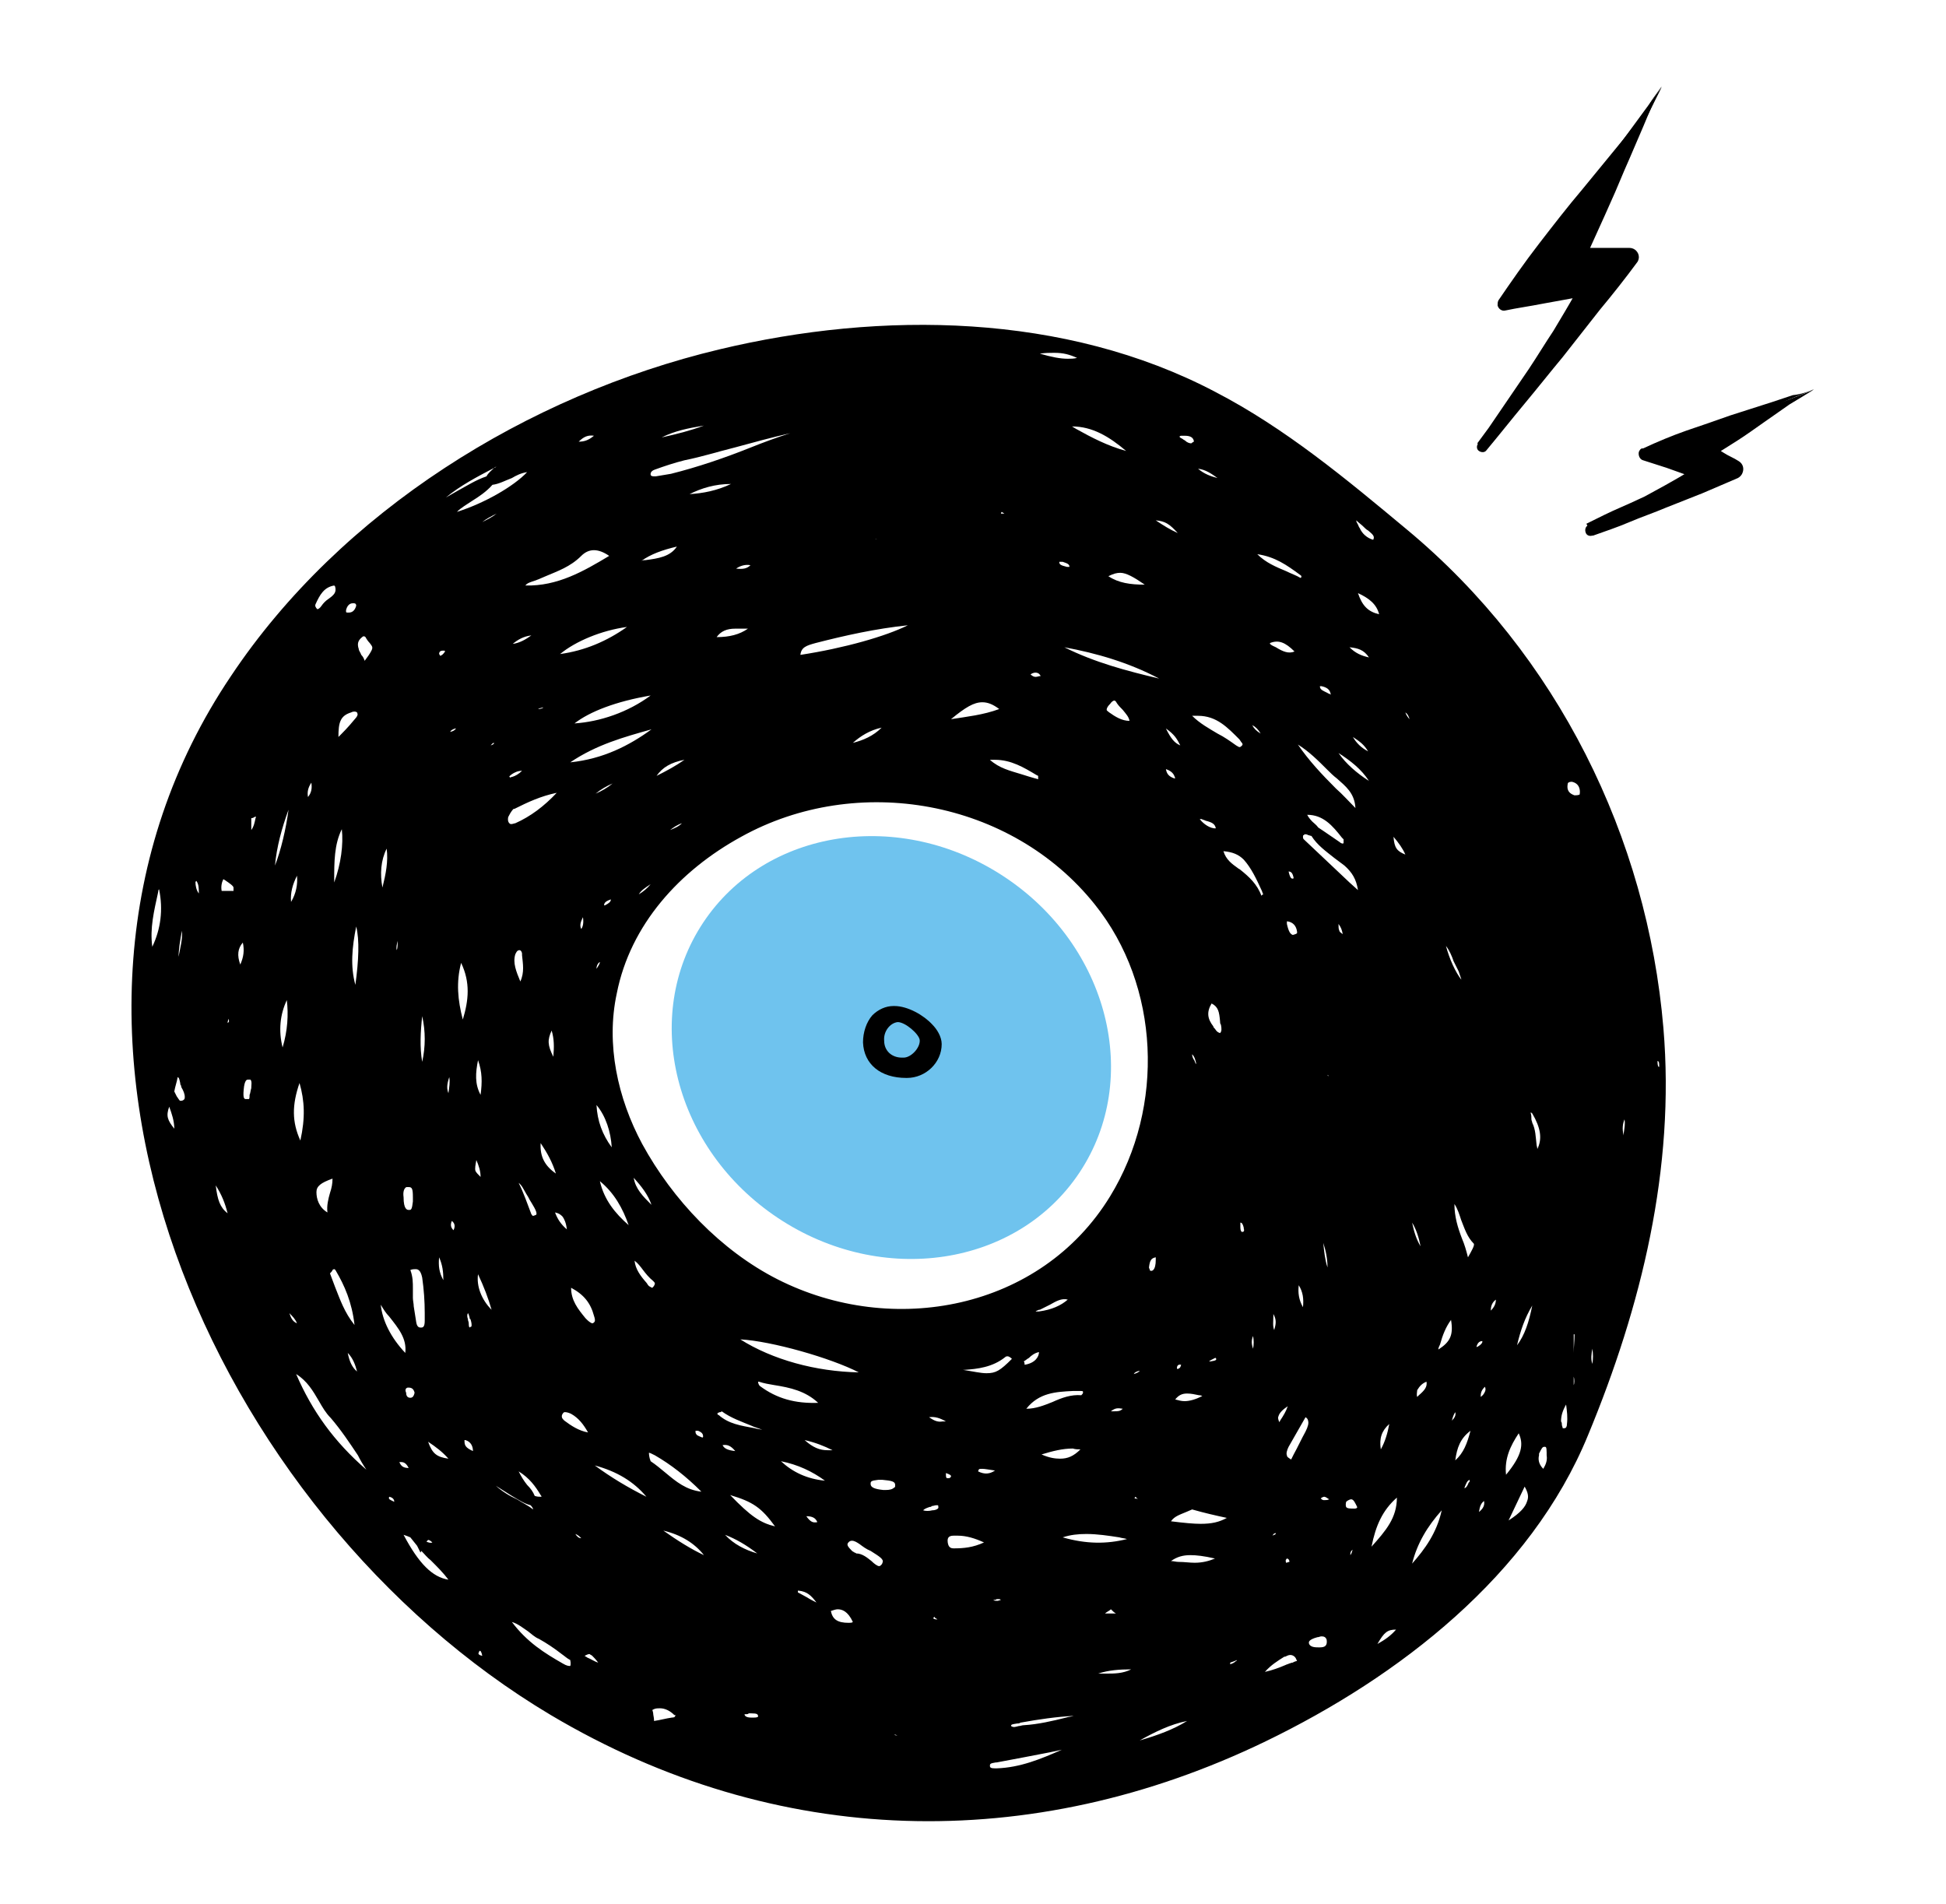 <svg xmlns="http://www.w3.org/2000/svg" xmlns:xlink="http://www.w3.org/1999/xlink" id="Calque_1" x="0px" y="0px" viewBox="0 0 230 225" style="enable-background:new 0 0 230 225;" xml:space="preserve">
<style type="text/css">
	.st0{fill:#6FC3EE;}
	.st1{fill-rule:evenodd;clip-rule:evenodd;}
</style>
<ellipse transform="matrix(0.553 -0.833 0.833 0.553 -55.977 143.201)" class="st0" cx="105.4" cy="123.7" rx="24.2" ry="26.7"></ellipse>
<g>
	<path d="M65.1,202.7c26.6,15.8,56.8,16.5,84.5,3.1c15.7-7.6,31.3-19.6,38.1-36.2c6.3-15.2,10.3-31.5,8.9-48.1   c-1.9-22.5-12.5-44.1-30.3-58.9c-7.2-6-14.4-12-22.7-16.3c-17.7-9.3-39.4-9.6-58.6-5c-22.6,5.4-44.7,19.1-57.7,38.6   C-0.8,121.6,25.3,179,65.1,202.7z M195.9,125.4c0.1,0,0.2,0.1,0.2,0.4c0,0.2,0,0.3,0,0.3l0,0C196,126.1,195.9,126,195.9,125.4   C195.9,125.4,195.9,125.4,195.9,125.4z M192,132.3c0.1,0.5,0,1-0.1,1.7c0,0.1,0,0.1,0,0.2C191.7,133.4,191.8,132.8,192,132.3z    M188.2,159.4c0.1,0.6,0.1,1.2,0,1.8C188,160.6,188.1,160,188.2,159.4z M174.8,178.7c0.1-0.6,0.2-1,0.6-1.3   C175.5,177.9,175.3,178.3,174.8,178.7z M180.5,177.4c-0.2,0.7-0.8,1.4-2.2,2.3l1.9-4C180.6,176.4,180.7,176.9,180.5,177.4z    M186,163.7c0-0.7,0-1.4,0-2.1c0,0.3,0,0.6,0,0.8c0,0.1,0,0.2,0,0.3C186.1,163,186.1,163.5,186,163.7z M186,159.9v-0.1   c0-0.7,0-1.4,0-2.1c0,0,0,0,0.1,0C186.1,158.5,186,159.2,186,159.9z M186.5,150.7L186.5,150.7c0-0.1,0-0.1,0-0.2   C186.5,150.6,186.5,150.7,186.5,150.7z M185.3,92.6c0-0.1,0.2-0.2,0.4-0.2h0.1c0.9,0.2,1,1,0.9,1.5c0,0-0.1,0.1-0.6,0.1   C185.2,93.7,185.2,93.1,185.3,92.6z M185.1,166c0.1,0.8,0.2,1.5,0.1,2.3c0,0.3-0.1,0.5-0.3,0.5c-0.1,0-0.1,0-0.2,0l0,0   c0-0.1-0.1-0.3-0.1-0.4s0-0.3-0.1-0.4C184.5,167.3,184.7,166.7,185.1,166z M182.5,171h0.1c0.1,0,0.2,0,0.2,0.7c0,0.1,0,0.2,0,0.3   c0.1,0.6-0.1,1.1-0.4,1.6c-0.6-0.6-0.6-1.2-0.5-1.6v-0.2C182.2,171.2,182.3,171,182.5,171z M181.1,131.6c1,1.7,1.2,3,0.6,4.2   c0-0.2-0.1-0.4-0.1-0.6c-0.1-0.8-0.1-1.7-0.5-2.5c0-0.1-0.1-0.3-0.1-0.4c0-0.3,0-0.5-0.1-0.8C181,131.5,181,131.5,181.1,131.6z    M181.1,154.3c-0.4,2-0.9,3.5-1.8,4.7C179.7,157.3,180.2,155.8,181.1,154.3z M179.5,169.4c0.6,1.3,0.4,2.6-1.5,4.9   C177.8,172.4,178.5,170.9,179.5,169.4z M176.8,153.6c0,0.5-0.2,0.9-0.6,1.3C176.2,154.3,176.4,153.9,176.8,153.6z M175.5,163.9   c0.1,0.2,0.1,0.4,0,0.6s-0.2,0.4-0.5,0.6C175,164.6,175.1,164.3,175.5,163.9z M174.5,159.2c0.1-0.4,0.3-0.7,0.7-0.7l0,0   c0,0,0,0,0,0.1C175.2,158.8,174.7,159.2,174.5,159.2L174.5,159.2L174.5,159.2z M47.2,172.8c0.1,0,0.1,0,0.2,0   c0.3,0,0.6,0.1,0.9,0.7C47.7,173.5,47.4,173.3,47.2,172.8z M48,164.1c0,0,0.1-0.1,0.2-0.1h0.1c0.4,0,0.6,0.2,0.7,0.6   c-0.1,0.5-0.3,0.6-0.5,0.6l0,0c-0.1,0-0.5,0-0.5-0.6C47.9,164.4,47.9,164.2,48,164.1z M47.7,181.4c0.3,0.1,0.6,0.2,0.8,0.3l0.8,1   l0.4,0.8l0.1-0.2c0.4,0.4,0.7,0.8,1.1,1.1c0.8,0.8,1.5,1.5,2.1,2.3C51.1,186.4,49.5,184.8,47.7,181.4z M53.6,145.4   c-0.3-0.3-0.4-0.6-0.2-1.1C53.8,144.6,53.8,145,53.6,145.4z M53.2,86.5c0.1-0.2,0.3-0.3,0.6-0.4c0,0,0,0,0.1,0l0,0   C53.8,86.2,53.7,86.4,53.2,86.5z M54.5,113.8c1.1,2.3,0.9,4.4,0.2,6.7C54.1,118.2,53.9,116.1,54.5,113.8z M55.5,155.7   c0,0.1,0,0.2,0.1,0.2c0.1,0.3,0.2,0.7,0.1,0.9c0,0-0.1,0-0.2,0.1c-0.1-0.1-0.1-0.4-0.1-0.5c0-0.2-0.1-0.3-0.1-0.5   c-0.1-0.3-0.1-0.5,0-0.7C55.4,155.3,55.4,155.4,55.5,155.7z M54.9,170.3c0-0.1,0-0.1,0-0.1H55c0.7,0.2,0.9,0.8,0.9,1.3   C55,171.1,54.9,170.8,54.9,170.3z M56.3,137.1c0.3,0.7,0.5,1.3,0.5,2c-0.3-0.3-0.5-0.5-0.6-0.7C56.1,138.1,56.2,137.7,56.3,137.1z    M56.5,125.3c0.5,1.4,0.5,2.6,0.3,4.1C56.1,128.1,56.2,126.8,56.5,125.3z M56.6,195.3c0-0.1,0.1-0.2,0.1-0.2l0,0   c0.1,0,0.2,0.1,0.3,0.6C56.5,195.6,56.5,195.4,56.6,195.3z M56.5,150.6c0.7,1.5,1.2,2.8,1.6,4.2C56.9,153.6,56.3,152,56.5,150.6z    M58,88.1c0.1-0.1,0.2-0.3,0.4-0.3C58.4,87.9,58.3,88,58,88.1z M57,61.7c0.5-0.4,1.1-0.7,1.7-1C58.2,61.1,57.6,61.4,57,61.7z    M60.5,176.8c0.7,0.4,1.4,0.9,2.2,1.1l0,0c0.1,0.1,0.3,0.3,0.3,0.5l0,0c-0.6-0.5-1.3-0.8-1.9-1.2c-0.9-0.4-1.7-0.9-2.5-1.6   C59.2,176,59.9,176.4,60.5,176.8z M65.8,93.7c-1.5,1.6-3.1,2.8-4.9,3.6c-0.1,0-0.3,0.1-0.5,0.1c0,0-0.1,0-0.2-0.1   c-0.2-0.2-0.2-0.6-0.1-0.8c0.3-0.6,0.5-0.8,0.6-0.9h0.1C62.4,94.8,63.9,94.1,65.8,93.7z M63.6,83.8c0.1-0.1,0.3-0.1,0.6-0.2l0,0   C64.2,83.7,63.9,83.8,63.6,83.8z M77,86.2c-2.6,1.9-5.7,3.5-9.6,3.9C70.5,88,73.8,87.1,77,86.2z M67.9,85.5c1.8-1.4,4.9-2.6,9-3.3   C74.2,84.2,70.9,85.3,67.9,85.5z M76.9,104.5c-0.4,0.5-0.9,0.9-1.4,1.2C75.8,105.2,76.3,104.9,76.9,104.5z M70.5,130.6   c1.1,1.3,1.7,3.2,1.8,5C71.2,134.1,70.6,132.5,70.5,130.6z M74.3,144.8c-1.6-1.4-2.9-3-3.4-5.2C72.6,141,73.6,142.8,74.3,144.8z    M70.5,114.5c0-0.4,0.2-0.7,0.4-0.8C70.9,113.9,70.7,114.2,70.5,114.5z M71.4,107L71.4,107c0-0.3,0.2-0.5,0.8-0.7l0,0   c0,0.3-0.3,0.5-0.7,0.7l0,0C71.4,107,71.4,107,71.4,107z M70.4,93.8c0.6-0.5,1.3-0.9,2-1.2C71.8,93.1,71.1,93.5,70.4,93.8z    M70.2,155.5c0.2,0.6,0.1,0.7,0,0.8c-0.1,0.1-0.2,0.1-0.2,0.1c-0.1,0-0.4-0.2-0.6-0.4l-0.2-0.2c-0.9-1.1-1.7-2.1-1.7-3.6   C69,153,69.8,154,70.2,155.5z M68.9,108.4c0.1,0.7,0,1.1-0.2,1.4C68.5,109.4,68.6,109,68.9,108.4z M67.5,167.1   c0.9,0.5,1.5,1.3,2,2.2c-1.1-0.2-2-0.8-2.8-1.4c-0.2-0.2-0.3-0.3-0.3-0.5c0,0,0-0.2,0.1-0.3c0.1-0.2,0.2-0.2,0.3-0.2   C67,166.9,67.3,167,67.5,167.1z M65.6,143.3c0.5,0.1,0.7,0.3,0.9,0.5c0.2,0.3,0.4,0.7,0.5,1.5C66.3,144.7,65.9,144.1,65.6,143.3z    M62.2,141.1L62.2,141.1c0.2,0.3,0.3,0.5,0.4,0.7c0.3,0.5,0.9,1.4,0.8,1.7c0,0,0,0.1-0.1,0.1c-0.2,0.1-0.3,0.1-0.3,0.1   c-0.1,0-0.1-0.1-0.2-0.2c-0.5-1.3-0.9-2.5-1.5-3.7C61.7,140.1,61.9,140.6,62.2,141.1z M60.9,112.8c0.1-0.2,0.2-0.5,0.5-0.5l0,0   c0.2,0,0.3,0.3,0.3,0.4v0.2c0.1,1,0.3,2-0.2,3.1C61,114.8,60.6,113.8,60.9,112.8z M63.9,176.7c0.1,0.1,0.1,0.2,0.1,0.2s0,0-0.1,0   c-0.2,0-0.4,0-0.7-0.1c-0.2-0.5-0.5-0.9-0.9-1.3c-0.4-0.5-0.7-1-1-1.6C62.6,174.7,63.3,175.7,63.9,176.7z M63.9,135.1   c0.8,1.2,1.4,2.3,1.8,3.6C64.4,137.8,63.8,136.7,63.9,135.1z M65.2,121.8c0.3,1,0.3,1.9,0.2,3.1C64.7,123.5,64.7,122.9,65.2,121.8z    M61.7,91.1c-0.4,0.4-0.8,0.6-1.1,0.7c-0.1,0-0.3,0.1-0.3,0.1l0,0l0,0c0,0,0,0-0.1-0.1c0-0.1,0.2-0.2,0.3-0.3   C60.8,91.3,61.2,91.1,61.7,91.1z M60.6,76.1c0.6-0.5,1.3-0.9,2.2-1C62.1,75.6,61.4,76,60.6,76.1z M67.4,196.9L67.4,196.9   c-0.2,0-0.4,0-0.9-0.3c-2.1-1.2-4.2-2.5-6-4.9c0.7,0.2,1.3,0.7,1.9,1.1c0.4,0.3,0.8,0.7,1.3,0.9c0.9,0.5,1.8,1.1,2.7,1.8   c0.3,0.2,0.6,0.5,1,0.7C67.5,196.7,67.4,196.9,67.4,196.9z M68,181.3c0.3,0.1,0.5,0.3,0.7,0.5C68.4,181.8,68.2,181.6,68,181.3z    M69.4,195.9c-0.1-0.1-0.2-0.1-0.3-0.2c0.2-0.1,0.4-0.2,0.5-0.2c0,0,0,0,0.1,0c0.1,0.1,0.2,0.1,0.3,0.2c0.2,0.2,0.4,0.4,0.7,0.8   C70.3,196.4,69.9,196.1,69.4,195.9z M70.3,173.2c2.6,0.7,4.6,1.9,6.1,3.7C74.2,175.8,72.2,174.6,70.3,173.2z M76.4,151.6   c-0.7-0.8-1.3-1.6-1.4-2.6c0.4,0.3,0.7,0.7,1,1.1s0.7,0.9,1.2,1.3c0.1,0.1,0.2,0.2,0.2,0.3c0,0.1-0.1,0.3-0.2,0.4s-0.1,0.1-0.1,0.1   c-0.1,0-0.2-0.1-0.4-0.2C76.5,151.8,76.5,151.7,76.4,151.6z M74.9,139.2c0.9,1,1.7,2,2.1,3.2C76,141.4,75.1,140.5,74.9,139.2z    M76.7,171.7c0.1,0,0.3,0.1,0.7,0.3c1.9,1.1,3.7,2.5,5.5,4.3c-1.8-0.2-3-1.2-4.2-2.2c-0.6-0.5-1.2-1-1.8-1.4   C76.7,172.2,76.7,171.8,76.7,171.7z M82.2,169.1c0.1,0,0.2,0,0.3,0c0.5,0.2,0.6,0.4,0.6,0.7c0,0.1-0.1,0.1-0.1,0.1l0,0   c-0.5-0.2-0.7-0.3-0.7-0.4C82.2,169.4,82.2,169.3,82.2,169.1z M79.8,202.8c0,0.1-0.1,0.2-0.4,0.2c-0.7,0.1-1.4,0.3-2.1,0.4v-0.1   c0-0.3-0.1-0.6-0.1-0.8c0-0.1-0.1-0.4-0.1-0.4s0,0,0.2-0.1s0.5-0.1,0.7-0.1c0.6,0,1.2,0.3,1.7,0.8   C79.8,202.7,79.9,202.7,79.8,202.8z M78.4,180.9c2.1,0.5,3.7,1.5,4.8,2.9C81.7,183.1,80.1,182.1,78.4,180.9z M84.8,167   c0.1,0,0.2-0.1,0.3-0.1s0.1,0,0.2-0.1c1.1,0.8,2.3,1.2,3.5,1.7c0.4,0.2,0.9,0.3,1.3,0.5l0,0l0,0c-0.3-0.1-0.6-0.1-0.9-0.2   c-1.6-0.3-3.1-0.5-4.3-1.6C84.8,167.3,84.8,167.1,84.8,167z M87.5,158.3c3.7,0.2,10.7,2.2,14,3.9C96.4,162.1,91.3,160.7,87.5,158.3   z M96.7,165.8c-2.7,0.1-4.9-0.5-6.9-2c-0.1-0.1-0.2-0.3-0.2-0.5c0,0,0,0,0.1,0l0,0c0.6,0.2,1.2,0.3,1.8,0.4   C93.4,164,95.2,164.4,96.7,165.8z M85.4,170.8c0.6-0.1,1,0.1,1.5,0.7C86,171.4,85.6,171.2,85.4,170.8z M89.1,203   c-0.1,0-0.2,0-0.3,0c-0.6,0-0.8-0.2-0.8-0.4c0.1,0,0.1,0,0.2,0c0.1,0,0.2,0,0.3-0.1c0.1,0,0.2,0,0.3,0c0.7,0,0.8,0.1,0.8,0.4l0,0   C89.4,203,89.3,203,89.1,203z M85.7,181.4c1.3,0.5,2.5,1.2,3.8,2.2C88.1,183.2,86.7,182.5,85.7,181.4z M86.3,176.7   c2.7,0.8,3.7,1.5,5.3,3.7C89.9,180,88.7,179.2,86.3,176.7z M95.4,188.8c-0.4-0.2-0.7-0.4-1.1-0.6l0,0c0,0,0-0.1,0-0.2h0.1   c1,0.1,1.5,0.6,2.1,1.4C96.1,189.2,95.7,189,95.4,188.8z M95.3,179.2c0.7,0,1.1,0.2,1.3,0.7C96.1,180,95.8,179.9,95.3,179.2z    M92.3,172.7c2,0.4,3.7,1.2,5.2,2.3C95.4,174.8,93.7,174,92.3,172.7z M97.8,171.4c-0.9,0-1.7-0.3-2.7-1.2c1.3,0.3,2.3,0.7,3.3,1.2   C98.2,171.4,98,171.4,97.8,171.4L97.8,171.4z M100.3,191.8c-1.3,0-1.9-0.4-2.1-1.4c0.3-0.1,0.6-0.2,0.8-0.2c0.5,0,1.2,0.2,1.8,1.5   l0,0l0,0C100.7,191.8,100.5,191.8,100.3,191.8z M104.3,184.7c0,0.1-0.2,0.4-0.4,0.4s-0.6-0.3-0.9-0.6c-0.5-0.4-1.1-0.9-1.8-0.9   c0,0-0.1-0.1-0.2-0.1c-0.1-0.1-0.2-0.1-0.3-0.2l0,0c-0.5-0.5-0.6-0.7-0.5-0.9c0.2-0.3,0.4-0.3,0.5-0.3c0.3,0,0.6,0.2,0.9,0.4   c0.4,0.3,0.8,0.6,1.3,0.8C104,184,104.5,184.3,104.3,184.7z M104.4,176.1c-1-0.1-1.5-0.3-1.5-0.7c0-0.3,0-0.4,0.9-0.5   c0.2,0,0.3,0,0.5,0c1.1,0.1,1.5,0.2,1.5,0.6c0,0.2,0,0.3-0.1,0.3c-0.2,0.2-0.5,0.3-1,0.3C104.5,176.1,104.5,176.1,104.4,176.1z    M105.9,205.1c-0.1,0-0.2-0.1-0.2-0.1c0.1,0,0.3,0.1,0.4,0.1C106,205.1,105.9,205.1,105.9,205.1z M110.8,191.4   C110.8,191.4,110.7,191.4,110.8,191.4c-0.4,0-0.5-0.1-0.5-0.2c0,0,0.1,0,0.1-0.1c0,0,0.1,0,0.1,0.1   C110.6,191.3,110.7,191.3,110.8,191.4L110.8,191.4z M110.2,178.5c-0.4,0.1-0.8,0.1-1.1,0c0.2-0.2,0.5-0.3,0.8-0.4   c0.1,0,0.2,0,0.2-0.1c0.2,0,0.4-0.1,0.6-0.1c0.2,0,0.2,0,0.2,0.2C111,178.3,110.6,178.5,110.2,178.5z M109.8,167.5   c0.7-0.1,1.3,0.1,2,0.5c-0.2,0-0.3,0-0.4,0C110.8,168.1,110.4,167.9,109.8,167.5z M111.8,174.1L111.8,174.1   c0.6,0.2,0.6,0.3,0.6,0.4s-0.2,0.2-0.2,0.2c-0.2,0-0.3,0-0.3,0C111.8,174.6,111.8,174.5,111.8,174.1z M112.7,183L112.7,183   c-0.3,0-0.4-0.1-0.5-0.2s-0.2-0.4-0.2-0.7c0-0.3,0.1-0.6,0.7-0.6c0.2,0,0.3,0,0.5,0c1,0,2,0.3,3.1,0.8   C115,182.9,113.9,183,112.7,183z M116.6,162.3L116.6,162.3c-0.7,0-1.5-0.2-2.8-0.4c0,0,0.1,0,0.2,0c1.5-0.1,3.3-0.3,4.8-1.5   c0.1-0.1,0.2-0.1,0.3-0.1s0.3,0.1,0.5,0.3C118.2,162,117.7,162.3,116.6,162.3z M118.3,189.1c-0.1,0-0.3,0.1-0.4,0.1l0,0   c-0.2,0-0.4,0-0.5-0.1l0,0c0.1,0,0.3,0,0.4-0.1h0.1c0.1,0,0.1,0,0.2,0S118.3,189.1,118.3,189.1L118.3,189.1z M115.6,173.9   C115.6,173.9,115.6,173.8,115.6,173.9c0.1-0.3,0.1-0.3,0.5-0.3c0.3,0,0.8,0.1,1.5,0.2C117,174.2,116.4,174.3,115.6,173.9z    M117.8,209c-0.1,0-0.2,0-0.2,0c-0.5,0-0.6-0.1-0.6-0.3c0-0.2,0-0.3,0.7-0.4h0.1c2.1-0.4,4.3-0.8,6.3-1.2l1.4-0.3   C123,207.9,120.6,208.9,117.8,209z M126,203c-1.6,0.4-3.3,0.8-5,0.9c-0.2,0-0.4,0.1-0.6,0.1c-0.4,0.1-0.6,0.2-0.9,0   c0-0.2,0.1-0.2,0.7-0.3c0.1,0,0.3,0,0.4-0.1c2.2-0.4,4.3-0.7,6.3-0.8C126.6,202.9,126.3,202.9,126,203z M124.4,165.7   c-1,0.4-2,0.8-3.1,0.8c1.5-1.9,3.5-2,5.5-2.1c0.3,0,0.5,0,0.8,0h0.1c0.2,0,0.3,0,0.3,0.1c0,0,0,0,0,0.1s-0.1,0.2-0.2,0.3   C126.6,164.8,125.5,165.2,124.4,165.7z M127.7,171.3c-0.8,0.8-1.5,1.1-2.4,1.1l0,0c-0.6,0-1.3-0.1-2.2-0.5c1.3-0.4,2.5-0.7,3.7-0.7   C127.1,171.3,127.4,171.3,127.7,171.3z M122.8,155c-0.1,0-0.3,0-0.4,0c0.1-0.1,0.2-0.1,0.4-0.2h0.1c0.4-0.2,0.8-0.4,1.2-0.6   c0.7-0.4,1.4-0.8,2.1-0.6C125.4,154.3,124.3,154.8,122.8,155z M122.8,159.8c0,0.5-0.4,1.3-1.7,1.5l0,0c0-0.1,0-0.3-0.1-0.4l0,0   c0.2-0.1,0.4-0.3,0.6-0.4C121.9,160.2,122.3,159.9,122.8,159.8z M125.6,181.7c0.9-0.3,1.8-0.4,2.8-0.4c1.3,0,2.6,0.2,3.9,0.4   c0.3,0.1,0.6,0.1,0.9,0.2C130.8,182.5,128.4,182.5,125.6,181.7z M131.3,166.8c0.5-0.4,0.8-0.4,1.4-0.3c-0.3,0.3-0.6,0.3-1,0.3l0,0   C131.5,166.8,131.4,166.8,131.3,166.8z M131.9,190.7c-0.2,0-0.5,0-0.8,0c-0.2,0-0.3,0-0.5,0c0.2-0.2,0.5-0.3,0.7-0.5   C131.5,190.4,131.7,190.6,131.9,190.7z M130.8,197.8c-0.3,0-0.6,0-1,0c1.2-0.4,2.5-0.5,3.9-0.5   C132.7,197.8,131.7,197.8,130.8,197.8z M134.1,177.1C134.1,177.1,134,177.1,134.1,177.1c0-0.1,0.1-0.2,0.1-0.2l0,0   c0.1,0.1,0.2,0.2,0.3,0.3l0,0C134.4,177.1,134.2,177.1,134.1,177.1z M134,162.4c0.1-0.2,0.3-0.3,0.7-0.4   C134.6,162.2,134.3,162.3,134,162.4z M134.7,205.7c1.8-1,3.6-1.9,5.6-2.3C138.7,204.4,136.8,205.1,134.7,205.7z M125.8,76.5   c3.8,0.7,7.6,1.8,11.2,3.7C133.2,79.3,129.4,78.3,125.8,76.5z M133.5,85.2c-0.9,0-1.7-0.5-2.4-1c-0.1-0.1-0.3-0.2-0.3-0.3   c0-0.1,0-0.3,0.4-0.7c0.2-0.3,0.4-0.4,0.5-0.4s0.2,0.1,0.3,0.3c0.2,0.3,0.5,0.6,0.7,0.8C133.1,84.4,133.4,84.7,133.5,85.2z    M125.2,66.4c0,0,0.1,0,0.3,0h0.1c0.6,0.2,0.8,0.3,0.8,0.6c0,0,0,0-0.1,0h-0.2C125.3,66.8,125.2,66.7,125.2,66.4z M136.6,148.6   c0,0.1,0,0.1,0,0.3c0,0.6-0.1,1-0.3,1.2c-0.1,0.1-0.2,0.1-0.2,0.1c-0.1,0-0.2,0-0.2-0.1s-0.1-0.2-0.1-0.3   C135.9,148.9,136.1,148.7,136.6,148.6z M141.7,164.9c0.1,0,0.2,0,0.4,0.1c-0.8,0.4-1.5,0.6-2.1,0.6c-0.4,0-0.7-0.1-1.1-0.2   c0.4-0.5,0.8-0.7,1.4-0.7C140.8,164.7,141.2,164.8,141.7,164.9z M140.9,124.6c0.3,0.3,0.4,0.7,0.5,1.2c0,0,0-0.1-0.1-0.1   c0-0.1-0.1-0.2-0.1-0.3C141,125.1,140.9,124.9,140.9,124.6z M143.6,121.6c-0.1-0.1-0.2-0.2-0.2-0.3c-0.7-0.9-0.8-1.7-0.2-2.7l0,0   c0.8,0.4,0.9,1,1,2.1c0,0.1,0,0.3,0.1,0.4c0.1,0.5,0.1,0.8-0.1,1C143.9,122,143.8,121.9,143.6,121.6z M143.1,160.9   c-0.1,0-0.1,0-0.2,0c0.1-0.1,0.3-0.2,0.7-0.4h0.1l0,0l0,0C143.8,160.7,143.8,160.8,143.1,160.9z M143.5,97.9   c-0.8-0.1-1.5-0.8-1.7-1.1h0.1h0.1c0.2,0.1,0.3,0.1,0.5,0.2c0.8,0.2,1.1,0.4,1.2,0.9C143.7,97.9,143.6,97.9,143.5,97.9z    M139.6,161.3c-0.1,0.4-0.2,0.4-0.4,0.5c-0.1,0-0.1-0.1-0.1-0.1C139.1,161.5,139.2,161.2,139.6,161.3L139.6,161.3   C139.6,161.2,139.6,161.2,139.6,161.3C139.6,161.2,139.6,161.2,139.6,161.3z M137.8,86.1c1,0.7,1.3,1.2,1.7,2   C138.8,87.8,138.4,87.3,137.8,86.1z M137.8,90.9c0.9,0.3,1,0.8,1.1,1.1c0,0,0,0-0.1,0C138.2,91.8,137.9,91.5,137.8,90.9L137.8,90.9   z M141.2,184.7c-0.6,0-1.2-0.1-1.9-0.1c-0.3,0-0.6-0.1-0.9-0.1c0.7-0.5,1.4-0.7,2.3-0.7c0.7,0,1.6,0.1,2.9,0.4   C142.9,184.5,142.1,184.7,141.2,184.7z M141.9,180.1c-0.8,0-1.9-0.1-3.5-0.3c0.4-0.6,1.1-0.8,1.8-1.1c0.2-0.1,0.5-0.2,0.7-0.3   c1.4,0.4,2.7,0.7,4.1,1C144.1,179.9,143.2,180.1,141.9,180.1z M146.1,196.3c-0.2,0.2-0.4,0.3-0.7,0.4l0,0l0,0c0-0.1,0-0.2,0-0.2   c0.3-0.1,0.6-0.2,0.8-0.3C146.2,196.2,146.2,196.3,146.1,196.3z M146.8,145.6L146.8,145.6c0,0-0.2,0-0.2-0.6c0-0.3,0-0.4,0-0.5l0,0   c0.2,0,0.3,0.2,0.4,0.6v0.1C147.1,145.5,147,145.6,146.8,145.6z M148.1,159.4c-0.2-0.6-0.2-1,0-1.5   C148.2,158.4,148.2,158.9,148.1,159.4z M149.1,105.9c-0.5-1.4-1.5-2.3-2.5-3.1c-0.1-0.1-0.2-0.1-0.3-0.2c-0.7-0.5-1.4-1-1.7-2   c1.1,0.1,1.8,0.4,2.4,1c0.9,1,1.5,2.3,2.1,3.6c0.1,0.2,0.1,0.3,0.2,0.5C149.1,105.8,149.1,105.8,149.1,105.9z M152.8,196.5   c-0.2,0-0.3,0.1-0.4,0.1c-0.2,0.1-0.3,0.1-0.5,0.2c-0.7,0.3-1.5,0.6-2.4,0.8c0.7-0.8,1.5-1.3,2.3-1.8h0.1c0.2-0.1,0.4-0.2,0.6-0.2   c0.3,0,0.6,0.2,0.7,0.5c0.1,0.2,0.1,0.2,0.1,0.2C153.3,196.3,152.9,196.4,152.8,196.5z M151.3,167.9c0,0.1-0.1,0.1-0.1,0.2   c-0.1-0.3-0.2-0.5-0.1-0.7c0.1-0.4,0.5-0.8,1.1-1.2C152,166.8,151.7,167.3,151.3,167.9z M152.1,184.2c0.1,0,0.3,0.1,0.3,0.4l0,0   c-0.1,0-0.3,0.1-0.4,0.1l0,0C151.9,184.4,152,184.3,152.1,184.2z M152.1,109.2c0-0.2,0-0.3,0-0.3s0,0,0.1,0l0,0   c0.6,0.1,1,0.5,1.1,1.2c0,0.1,0,0.2,0,0.2s-0.1,0.1-0.5,0.2C152.5,110.4,152.3,110.1,152.1,109.2z M152.3,103L152.3,103   c0.3,0,0.5,0.2,0.6,0.8l0,0l0,0C152.7,103.9,152.5,103.9,152.3,103C152.3,103.1,152.3,103,152.3,103z M150.8,76.5   c-0.2-0.1-0.5-0.2-0.7-0.4V76l0,0c1-0.4,1.8-0.1,2.9,1C152.3,77.3,151.6,77,150.8,76.5z M150.6,157.2c-0.2-0.5-0.1-1-0.1-1.7   c0-0.1,0-0.1,0-0.2C150.9,156,150.8,156.5,150.6,157.2z M150.8,181.2c0,0.2-0.3,0.2-0.4,0.3l0,0l0,0   C150.5,181.3,150.6,181.2,150.8,181.2C150.8,181.1,150.8,181.1,150.8,181.2z M154.3,169.2c-0.5,0.9-0.9,1.8-1.4,2.7l-0.3,0.6   c-0.3-0.2-0.5-0.3-0.5-0.5c-0.1-0.2,0-0.6,0.2-1c0.5-0.9,1.1-1.9,1.6-2.8l0.4-0.7c0.2,0.1,0.3,0.3,0.3,0.4   C154.7,168.2,154.6,168.6,154.3,169.2z M153.5,151.9c0.5,0.8,0.6,1.6,0.5,2.6C153.5,153.6,153.4,152.8,153.5,151.9z M156,194.7   c-0.1,0-0.1,0-0.2,0c-0.3,0-1,0-1.1-0.5c0-0.1-0.1-0.4,1-0.7c0.2,0,0.3-0.1,0.5-0.1c0.3,0,0.5,0.1,0.6,0.4   C156.9,194.5,156.6,194.7,156,194.7z M156.5,177.3c-0.1,0-0.2,0-0.4-0.2l0,0c0.1-0.1,0.3-0.2,0.4-0.2c0.2,0,0.4,0.2,0.6,0.3   C156.9,177.3,156.7,177.3,156.5,177.3z M156.9,149.8c-0.3-0.9-0.4-1.9-0.5-2.9C156.7,147.8,156.9,148.8,156.9,149.8z M156.9,127   c0,0,0,0.1,0.1,0.1v0.1C156.9,127.1,156.9,127.1,156.9,127z M158.3,110c-0.1-0.2-0.1-0.4-0.1-0.8c0.3,0.4,0.4,0.7,0.5,1.2   C158.4,110.2,158.3,110.1,158.3,110z M159.8,183.4C159.8,183.4,159.7,183.4,159.8,183.4c-0.1,0.3-0.2,0.4-0.2,0.4   c0-0.1,0-0.1,0-0.2s0.1-0.4,0.3-0.4C159.8,183.3,159.8,183.3,159.8,183.4z M160.1,178.3c-0.5,0-0.9,0-1-0.2c0,0-0.1-0.2,0-0.6l0,0   c0.2-0.2,0.5-0.3,0.6-0.3c0.3,0,0.5,0.5,0.7,0.9c0,0.1,0,0.1,0,0.1C160.4,178.2,160.3,178.3,160.1,178.3z M159.5,104.3   c-1.9-1.8-3.7-3.5-5.4-5.1c-0.1-0.1-0.1-0.2-0.1-0.3c0-0.1,0-0.2,0.1-0.2l0.1-0.1c0.1,0,0.3,0,0.4,0.1c0.1,0,0.3,0.1,0.4,0.1   c0.7,1.1,1.7,1.8,2.7,2.6c0.4,0.3,0.8,0.6,1.2,0.9c0.9,0.8,1.4,1.6,1.6,2.9L159.5,104.3z M154.5,96.3c1.9,0,3,1.3,4.1,2.7l0.2,0.2   c0,0.1,0,0.3,0,0.4c0,0,0,0.1-0.1,0.1c0,0-0.2,0-0.4-0.2c-0.6-0.4-1.3-0.9-1.9-1.3l-0.6-0.4c-0.2-0.3-0.5-0.5-0.7-0.7   C154.8,96.8,154.6,96.5,154.5,96.3z M162.8,194.3c0.8-1.4,1.2-1.7,2.2-1.7C164.4,193.3,163.7,193.8,162.8,194.3z M162.1,182.8   L162.1,182.8c0.5-2.5,1.3-4.3,3-5.8C165.1,179.4,163.8,180.9,162.1,182.8z M173.6,175.2c-0.2,0.5-0.3,0.6-0.5,0.7c0,0,0,0,0-0.1   c0.2-0.5,0.3-0.8,0.6-0.9C173.7,175.1,173.7,175.2,173.6,175.2z M172,172.6c0.2-1.5,0.6-2.6,1.8-3.5   C173.4,170.6,173,171.7,172,172.6z M171.6,167.9c0.1-0.4,0.2-0.7,0.4-1C172.1,167.3,171.9,167.6,171.6,167.9z M173.5,148.6   c-0.2-0.8-0.4-1.5-0.7-2.2c-0.5-1.3-0.9-2.6-0.9-4.1c0.4,0.6,0.6,1.3,0.8,1.9c0.4,1,0.7,2,1.5,2.8   C174.3,147.2,173.9,147.9,173.5,148.6z M171.8,113.6c0.2,0.4,0.4,0.8,0.6,1.2c0.1,0.3,0.2,0.6,0.3,0.9c0,0.1,0,0.1,0.1,0.2   c-0.8-1-1.5-2.6-1.9-4.1C171.3,112.3,171.6,113,171.8,113.6z M170.2,158.9c0.3-1.1,0.7-2.1,1.3-2.9c0.3,1.8-0.1,2.6-1.5,3.5   C170,159.3,170.1,159.1,170.2,158.9z M168.6,163.3c0.1,0.6-0.2,1-0.9,1.6c-0.1,0.1-0.1,0.1-0.2,0.2c-0.1-0.3,0-0.6,0-0.8   C167.8,163.8,168.1,163.5,168.6,163.3z M167.9,147.3c-0.5-0.8-0.8-1.8-1-2.8C167.4,145.3,167.7,146.3,167.9,147.3z M170.4,178.5   c-0.6,2.7-2,4.6-3.5,6.3C167.5,182.4,168.7,180.4,170.4,178.5z M166.6,85c-0.2-0.2-0.4-0.5-0.5-0.8C166.4,84.4,166.5,84.7,166.6,85   z M166.1,101c-1-0.4-1.3-0.8-1.4-2.1C165.3,99.6,165.8,100.3,166.1,101z M164.2,168.3c-0.2,1.1-0.5,2.1-1,3   C163,170,163.3,169.1,164.2,168.3z M163,72.6c-1.3-0.3-2-1-2.5-2.5l0,0C161.8,70.7,162.7,71.4,163,72.6L163,72.6z M161.1,62.2   c0.2,0.2,0.4,0.4,0.6,0.5c0.6,0.5,0.8,0.7,0.6,1.1l0,0c-0.7-0.2-1.3-0.7-1.6-1.4c-0.1-0.1-0.1-0.2-0.2-0.4   c-0.1-0.2-0.2-0.3-0.2-0.5C160.6,61.8,160.9,62,161.1,62.2z M161.8,77.7c-0.9-0.2-1.6-0.5-2.3-1.2   C160.5,76.6,161.2,76.8,161.8,77.7z M161.7,88.8c-0.8-0.4-1.4-1-1.8-1.7C160.8,87.7,161.2,88,161.7,88.8z M161.8,92.3   c-1.4-0.9-2.7-2-3.6-3.3C159.6,89.9,160.9,90.9,161.8,92.3z M160.2,95.5c-0.8-0.8-1.5-1.6-2.3-2.3c-1.7-1.7-3.2-3.3-4.5-5.2   c1.3,0.8,2.4,1.9,3.5,3c0.3,0.3,0.7,0.7,1.1,1C159,92.9,160.1,93.7,160.2,95.5z M156.2,81.1L156.2,81.1c0.9,0.2,1,0.6,1.1,1   c-0.1-0.1-0.3-0.1-0.4-0.2c-0.6-0.3-0.9-0.4-0.9-0.8C156,81.1,156.1,81.1,156.2,81.1z M153.6,67.9c0.3,0.2,0.2,0.2,0.2,0.3   c0,0.1-0.1,0.1-0.1,0.1c-0.5-0.3-1.1-0.5-1.7-0.8c-1.2-0.5-2.4-1-3.4-2C150.7,65.8,152.1,66.8,153.6,67.9z M149,86.7   c-0.5-0.3-0.8-0.6-1-1C148.4,85.9,148.7,86.2,149,86.7z M146.5,87.4l0.2,0.3c0.3,0.3,0.1,0.4,0,0.5s-0.2,0.1-0.2,0.1   c-0.1,0-0.2-0.1-0.4-0.2c-0.7-0.5-1.4-1-2.2-1.4c-1-0.6-2.1-1.2-3-2.1c0.2,0,0.5,0,0.7,0C143.8,84.6,145.1,86,146.5,87.4z    M143.9,56.5c-0.8-0.2-1.6-0.5-2.3-1.1C142.5,55.5,143.2,56,143.9,56.5z M139.6,51.5c0.1,0,0.3,0,0.4,0c0.7,0,1,0.2,1.1,0.6v0.1   c-0.2,0.1-0.3,0.2-0.3,0.2c-0.2,0-0.5-0.1-0.7-0.3c-0.1-0.1-0.2-0.1-0.3-0.2s-0.3-0.1-0.4-0.3C139.4,51.6,139.5,51.5,139.6,51.5z    M139.2,63c-0.9-0.4-1.7-0.9-2.6-1.5C137.7,61.6,138.2,61.9,139.2,63z M131,68.1c0.6-0.3,1-0.4,1.4-0.4c0.7,0,1.6,0.5,2.9,1.4   C133.6,69.1,132.2,68.9,131,68.1z M127.2,50.7c-0.2-0.1-0.3-0.2-0.5-0.3l0,0c2.4,0,4.4,1.2,6.4,2.9C130.9,52.7,129,51.7,127.2,50.7   z M124.6,41.7c1.1,0,1.8,0.2,2.7,0.6c-0.4,0.1-0.7,0.1-1.1,0.1l0,0c-0.9,0-1.9-0.2-3.3-0.6C123.5,41.7,124.1,41.7,124.6,41.7z    M122.4,79.5c0.1,0,0.4,0,0.6,0.4c-0.2,0-0.4,0.1-0.6,0.1c-0.2,0-0.4-0.1-0.6-0.3C122.1,79.5,122.3,79.5,122.4,79.5z M122.7,92.1   C122.7,92.2,122.7,92.2,122.7,92.1c-0.7-0.2-1.4-0.4-2-0.6c-1.3-0.4-2.6-0.7-3.7-1.7c0.2,0,0.4,0,0.6,0c1.9,0,3.4,0.9,4.9,1.8   l0.2,0.1C122.7,91.8,122.7,92,122.7,92.1z M118.4,60.5c0.1,0.1,0.2,0.1,0.3,0.2c-0.1,0-0.3,0-0.4,0   C118.3,60.7,118.3,60.6,118.4,60.5z M116.1,83c0.6,0,1.2,0.2,2,0.8c-1.9,0.7-3.8,0.9-5.7,1.2C114.1,83.6,115.1,83,116.1,83z    M129.4,106.9c7.7,9.6,8.3,23.9,1.8,34.5c-8.2,13.4-25.7,16.7-39.3,9.8c-6.7-3.4-12.4-9.4-16-16c-2.9-5.4-4.3-11.8-3-17.8   c1.6-8.1,7.4-14.5,14.7-18.5C101.3,91.3,119.5,94.5,129.4,106.9z M77.6,91.7c0.7-1,1.7-1.6,3.3-1.9C79.9,90.5,78.8,91.1,77.6,91.7z    M80.6,97.3c-0.4,0.4-0.9,0.6-1.4,0.8C79.6,97.8,80,97.5,80.6,97.3z M87,74.3h0.2c0.4,0,0.7,0,1.2,0c-1,0.7-2.2,1-3.7,1   c0.5-0.7,1.2-1,2.2-1H87z M87,67.2c0.6-0.4,1.2-0.5,1.7-0.4C88.3,67.2,87.8,67.3,87,67.2z M81.5,58.4c1.4-0.7,3-1.2,4.9-1.2   C84.7,58,83.1,58.3,81.5,58.4z M100.8,87.8c0.9-0.8,2-1.5,3.4-1.8C103.2,87,102,87.5,100.8,87.8z M103.5,63.7c0.1,0,0.2,0,0.2,0   c-0.1,0-0.2,0-0.4,0.1C103.4,63.8,103.5,63.7,103.5,63.7z M96.4,76c3.5-0.9,7.1-1.7,10.9-2.1c-2.6,1.3-7.5,2.7-12.7,3.5   C94.7,76.5,95.3,76.3,96.4,76z M83.2,50.3c-1.6,0.6-3.2,1-5,1.4C79.8,50.9,81.4,50.6,83.2,50.3z M77.4,55.5   c1.1-0.4,2.3-0.8,3.5-1.1c2-0.4,3.9-1,5.9-1.5c2.2-0.6,4.4-1.2,6.6-1.7c-1.6,0.5-3.2,1.1-4.7,1.7c-3,1.2-6.2,2.3-9.4,3.1   c-0.6,0.1-1.2,0.2-1.8,0.3c-0.1,0-0.1,0-0.2,0c-0.3,0-0.4-0.1-0.4-0.2C76.9,56.1,76.8,55.7,77.4,55.5z M80,64.6   c-0.8,1.2-2.2,1.4-3.7,1.6c-0.2,0-0.3,0-0.5,0.1C76.9,65.5,78.3,65,80,64.6z M66.2,77.3c1.8-1.5,4.9-2.8,7.9-3.2   C71.7,75.8,69.1,76.9,66.2,77.3z M70.2,51.5c-0.6,0.5-1.1,0.7-1.8,0.7C69,51.6,69.5,51.4,70.2,51.5z M63.3,68.6   c0.2-0.1,0.3-0.1,0.5-0.2s0.5-0.2,0.7-0.3c1.4-0.6,2.9-1.1,4.2-2.4c0.9-0.9,2-0.9,3.3,0c-3,1.8-6.1,3.6-9.9,3.5   C62.3,68.9,62.7,68.8,63.3,68.6z M62.3,55.8c-1.6,1.7-5.1,3.7-8.3,4.7c0.5-0.5,1.2-0.9,1.8-1.3c0.8-0.5,1.7-1.1,2.4-1.9   c0.8-0.1,1.5-0.5,2.3-0.8C61,56.2,61.6,55.9,62.3,55.8z M58.4,55.3c0.1-0.1,0.2-0.1,0.3-0.2C58.6,55.2,58.5,55.3,58.4,55.3   c-0.3,0.3-0.7,0.6-0.9,1c-1.2,0.4-2.3,1.1-3.4,1.7c-0.5,0.3-0.9,0.5-1.4,0.8C54.4,57.4,56.3,56.4,58.4,55.3z M53,129.2   c-0.2-0.5-0.2-1,0.1-1.9C53.2,127.9,53.1,128.5,53,129.2z M52.3,76.9c0.1,0,0.1,0,0.2,0c0,0,0.1,0,0.1,0.1   c-0.2,0.3-0.4,0.5-0.6,0.5c0-0.1-0.1-0.2-0.1-0.2C51.9,77,52.1,76.9,52.3,76.9z M52.4,151.3c-0.5-0.9-0.6-1.7-0.5-2.7   C52.3,149.5,52.4,150.3,52.4,151.3z M53,172.4c-1.4-0.2-1.9-0.6-2.4-2C51.5,171,52.3,171.6,53,172.4z M50.6,182   c0.1,0,0.3,0.1,0.5,0.3c-0.2,0.1-0.5,0-0.7-0.1C50.5,182.1,50.6,182,50.6,182z M49.9,120.1c0.4,1.8,0.4,3.6,0,5.4   C49.6,123.8,49.7,121.9,49.9,120.1z M49.9,151c0.2,1.4,0.3,2.8,0.3,4.2c0,0.3,0,0.6,0,0.9c0,0.7-0.2,0.8-0.4,0.8h-0.1   c-0.1,0-0.4,0-0.5-0.6s-0.2-1.3-0.3-1.9c0-0.3-0.1-0.7-0.1-1s0-0.7,0-1.1c0-0.7,0-1.4-0.3-2.2c0.2-0.1,0.5-0.1,0.6-0.1   C49.3,150,49.7,150,49.9,151z M47.9,140.4c0.1-0.1,0.1-0.1,0.3-0.1h0.1c0.4,0,0.5,0.2,0.5,1.2c0,0.1,0,0.2,0,0.2c0,0.1,0,0.2,0,0.3   c-0.1,0.9-0.2,1-0.4,1h-0.1c-0.2,0-0.6-0.1-0.6-1.5C47.6,140.8,47.8,140.5,47.9,140.4z M47,111.2c0,0.4,0,0.8-0.1,1.1   C46.8,112,46.9,111.6,47,111.2z M45.7,100.3c0.2,1.5-0.1,3-0.5,4.6C44.9,103.3,45,101.7,45.7,100.3z M40.9,72.1   c0.2-0.8,0.7-0.8,0.8-0.8h0.1c0.1,0,0.3,0,0.3,0.3c-0.2,0.7-0.6,0.8-0.9,0.8c0,0,0,0-0.1,0s-0.2,0-0.2-0.1   C40.9,72.3,40.9,72.2,40.9,72.1z M41.5,84.2c0.2-0.1,0.3-0.1,0.4-0.1c0.2,0,0.3,0.1,0.3,0.1c0,0.1,0.2,0.2-0.1,0.6   c-0.5,0.6-1,1.2-1.8,2c-0.1,0.1-0.2,0.2-0.3,0.3C40,85.4,40.2,84.6,41.5,84.2z M38.7,143.3c-1-0.6-1.3-1.6-1.3-2.4   c0-0.7,0.5-1.1,1.9-1.6c0,0.6-0.1,1.1-0.3,1.7C38.8,141.7,38.6,142.5,38.7,143.3z M39.3,150.1c0.1-0.1,0.2-0.1,0.2-0.1   s0.1,0,0.2,0.2c1,1.7,1.9,3.7,2.2,6.4c-1.2-1.5-1.7-3-2.3-4.5c-0.2-0.5-0.4-1.1-0.6-1.6C39.1,150.4,39.3,150.2,39.3,150.1z    M40.4,98c0.2,1.8-0.1,4.1-0.9,6.3c0-0.1,0-0.2,0-0.3C39.5,101.9,39.5,99.8,40.4,98z M42.2,162.1c-0.6-0.5-0.9-1.2-1.1-2.2   C41.7,160.5,42,161.3,42.2,162.1z M42,116.4c-0.6-2.2-0.4-4.4,0.1-6.9C42.5,111.1,42.4,113.5,42,116.4z M37.3,71.4   c0.5-1.1,1-2,2.2-2.2c0,0,0,0,0.1,0.1c0.2,0.7-0.1,1-0.8,1.5c-0.3,0.2-0.6,0.5-0.8,0.8c-0.2,0.3-0.4,0.4-0.5,0.4   C37.3,71.8,37.2,71.6,37.3,71.4z M36.8,92.5c0.1,0.7,0,1.2-0.4,1.7C36.3,93.6,36.4,93.1,36.8,92.5z M35.5,134.8   c-1-2.2-1-4.2-0.1-6.8C36,130.1,36.1,132.1,35.5,134.8z M35.1,103.5c0.1,1-0.1,2.1-0.7,3.1C34.3,105.5,34.6,104.5,35.1,103.5z    M21.5,110c0.1,1-0.2,2-0.4,3.1c0,0.1,0,0.1,0,0.2C21.1,112.2,21.3,111.1,21.5,110z M18,111.9c-0.3-2.2,0.2-4.2,0.7-6.5   c0-0.1,0-0.2,0.1-0.3C19.3,107.5,19,109.8,18,111.9z M20,130.8c0.3,0.8,0.6,1.7,0.6,2.6C19.8,132.4,19.6,131.9,20,130.8z    M21.8,129.9c-0.1,0.1-0.2,0.2-0.4,0.2h-0.1c-0.1,0-0.3-0.4-0.4-0.5c-0.1-0.2-0.2-0.4-0.3-0.6c0.1-0.6,0.3-1.1,0.4-1.7   c0.2,0.1,0.2,0.3,0.3,0.7c0,0.1,0,0.2,0.1,0.3c0,0.2,0.1,0.3,0.2,0.5C21.8,129.2,21.9,129.6,21.8,129.9z M23.5,105.6   c-0.3-0.4-0.4-0.9-0.4-1.4c0,0,0.1,0,0.1-0.1C23.5,104.5,23.5,105,23.5,105.6z M25.5,140.1c0.7,1.1,1.1,2.1,1.4,3.3   C26,142.7,25.7,141.8,25.5,140.1z M26.9,120.9L26.9,120.9L26.9,120.9c0-0.2,0.1-0.4,0.1-0.5C27.1,120.7,27.1,120.8,26.9,120.9z    M27.4,135.9c0-0.1,0-0.1,0-0.2C27.3,135.7,27.4,135.8,27.4,135.9C27.4,135.8,27.4,135.8,27.4,135.9z M27.6,105.3c0,0-0.1,0-0.2,0   s-0.3,0-0.4,0c-0.2,0-0.3,0-0.5,0c-0.1,0-0.1,0-0.3,0c-0.1-0.5,0-1,0.2-1.4c0.1,0.1,0.2,0.1,0.3,0.2c0.3,0.2,0.9,0.6,0.9,0.8   C27.6,105.2,27.6,105.3,27.6,105.3z M28.4,114c-0.4-1.1-0.3-1.9,0.3-2.6C28.9,112.3,28.8,113.1,28.4,114z M29.7,128.5v0.1   c-0.1,0.3-0.1,0.6-0.2,0.8c0,0.2,0,0.5-0.1,0.5c0,0,0,0-0.2,0h-0.1c-0.2,0-0.4,0-0.3-1.1c0.1-1.2,0.4-1.2,0.5-1.2h0.1   c0.1,0,0.2,0,0.2,0C29.8,127.8,29.7,128.3,29.7,128.5z M30.2,96.7L30.2,96.7c-0.1,0.5-0.2,1-0.5,1.4c0-0.4,0-0.9,0-1.4   c0.2,0,0.3-0.1,0.5-0.2C30.3,96.6,30.2,96.7,30.2,96.7z M33.4,123.8c-0.5-2-0.3-3.9,0.5-5.6C34.1,119.9,34,121.8,33.4,123.8z    M32.5,102.3c0.2-2.2,0.8-4.4,1.6-6.6C33.8,98,33.2,100.5,32.5,102.3z M34.2,155.2c0.4,0.4,0.7,0.7,0.9,1.2   C34.6,156.2,34.4,155.8,34.2,155.2z M43.3,173.7c-3.8-3.3-6.4-6.9-8.3-11.3c1.3,0.8,2,2,2.7,3.2c0.4,0.7,0.8,1.4,1.4,2   c1.2,1.4,2.2,2.9,3.2,4.4C42.6,172.6,42.9,173.1,43.3,173.7L43.3,173.7z M43.9,76.9c-0.2,0.4-0.5,0.8-0.8,1.2   c-0.1-0.3-0.2-0.5-0.4-0.7c-0.1-0.3-0.3-0.5-0.3-0.7c-0.2-0.6-0.1-1,0.4-1.4c0.1-0.1,0.2-0.1,0.2-0.1s0.1,0,0.2,0.1   c0.1,0.2,0.3,0.5,0.5,0.7C44,76.4,44.1,76.5,43.9,76.9z M46,155.6c1.1,1.4,2.1,2.6,1.9,4.3c-1.7-1.8-2.7-3.8-2.9-5.7   C45.3,154.7,45.6,155.2,46,155.6z M46,176.9L46,176.9C46,176.8,46,176.8,46,176.9c0.5,0.1,0.6,0.4,0.6,0.6l0,0   C46,177.2,45.9,177.2,46,176.9z"></path>
	<path d="M102,123.2c0.1,2.6,2.1,4.2,5.1,4.2h0.1c2.2,0,4.1-1.8,4.1-4c0-0.9-0.6-1.8-1.1-2.3c-1-1.1-2.9-2.2-4.5-2.2h-0.1   c-0.9,0-1.8,0.4-2.5,1.1C102.4,120.8,102,122,102,123.2z M106.1,120.8v-0.6l0,0V120.8c0.9,0,2.5,1.4,2.6,2.1c0.1,0.9-1,2.1-1.9,2.1   c-0.1,0-0.1,0-0.2,0l0,0c-1.2,0-2.1-0.8-2.1-2C104.4,121.9,105.2,120.9,106.1,120.8z"></path>
</g>
<polygon class="st1" points="196.4,10.3 177.6,35.9 186.6,34.7 175.2,52.8 192.7,30.3 186.4,30.2 "></polygon>
<path d="M196.3,10.4c-0.8,1.2-1.6,2.3-2.4,3.4l-1.2,1.7l-1.1,1.7l-2.2,3.4l-2.2,3.3c-1.4,2.2-2.8,4.3-4.3,6.3  c-1.5,2.1-3,4.1-4.6,6.1l-0.7-1.2c1.5-0.1,3-0.3,4.5-0.4l2.2-0.2l2.2-0.2l0,0c0.2,0,0.4,0.1,0.5,0.4l0,0c0,0.1,0,0.2-0.1,0.3  c-1,1.5-2,3-2.9,4.4c-1,1.5-1.9,3-2.8,4.5l-1.4,2.3l-1.4,2.3l-2.7,4.6l-1.1-0.7c1.4-1.9,2.8-3.8,4.2-5.7c1.4-1.9,2.8-3.8,4.3-5.7  l4.3-5.7c1.4-1.9,2.9-3.8,4.4-5.6l0.8,1.7c-1,0-2.1,0-3.1-0.1c-1,0-2.1-0.1-3.1-0.1l0,0c-0.5,0-1-0.5-0.9-1c0-0.1,0-0.3,0.1-0.4  c0.8-1.6,1.6-3.1,2.5-4.7l1.3-2.3l1.4-2.3c0.9-1.6,1.9-3.2,2.8-4.9C194.5,13.9,195.4,12.2,196.3,10.4z M196.4,10.2  c-0.8,1.5-1.5,3.1-2.2,4.8c-0.7,1.6-1.4,3.3-2.2,5.1l-1.1,2.6l-1.2,2.7c-0.8,1.8-1.6,3.5-2.4,5.3l-0.9-1.4c1,0,2.1,0,3.1,0  s2.1,0,3.1,0c0.6,0,1.1,0.5,1.1,1.1c0,0.2-0.1,0.5-0.2,0.6l0,0c-1.4,1.9-2.9,3.8-4.4,5.6l-4.4,5.6c-1.5,1.8-3,3.7-4.5,5.5  s-3,3.7-4.5,5.5l0,0c-0.2,0.3-0.6,0.3-0.9,0.1c-0.3-0.2-0.3-0.6-0.1-0.9l3-4.4l1.5-2.2l1.5-2.2c1-1.5,1.9-3,2.9-4.5  c0.9-1.5,1.8-3,2.7-4.6l0.4,0.6l-2.2,0.4l-2.2,0.4c-1.5,0.3-3,0.5-4.4,0.8c-0.4,0.1-0.8-0.2-0.9-0.6c0-0.2,0-0.4,0.1-0.6l0,0  c1.5-2.2,3.1-4.5,4.8-6.7s3.4-4.4,5.1-6.4l5-6.1l1.2-1.5l1.2-1.5C194.9,12.2,195.7,11.2,196.4,10.2z"></path>
<polygon class="st1" points="214.3,46.1 194.7,53.8 200.2,56 188,62.6 205,55.4 201.5,53.4 "></polygon>
<path d="M214.2,46.1c-0.9,0.4-1.8,0.7-2.7,1.1l-1.3,0.6l-1.3,0.6c-1.7,0.8-3.3,1.6-4.8,2.3c-1.5,0.7-3,1.4-4.5,2.1  c-1.5,0.6-3.1,1.2-4.7,1.7v-1.4c0.9,0.4,1.8,0.8,2.6,1.2l1.3,0.6l1.3,0.6l0,0c0.2,0.1,0.3,0.3,0.2,0.5c0,0.1-0.1,0.2-0.2,0.2  c-2.1,1-4.1,2.1-6.1,3.3l-1.5,0.9l-1.5,0.9l-2.9,1.8l-0.6-1.2c1.4-0.7,2.8-1.4,4.2-2s2.8-1.3,4.2-1.9l4.2-1.9  c1.4-0.6,2.8-1.2,4.2-1.8l-0.1,1.9c-0.6-0.3-1.2-0.7-1.7-1c-0.6-0.3-1.2-0.7-1.7-1.1h-0.1c-0.5-0.3-0.6-0.9-0.3-1.3  c0.1-0.1,0.2-0.3,0.4-0.4c1-0.5,2-1.1,3.1-1.5s2.1-1,3.2-1.4c1.1-0.5,2.3-1,3.4-1.6C211.8,47.4,213,46.8,214.2,46.1z M214.4,46  c-0.9,0.6-1.9,1.2-2.9,1.8c-1,0.7-2,1.4-3,2.1s-2.1,1.5-3.2,2.2c-1.1,0.7-2.2,1.4-3.4,2.1v-1.7c0.6,0.3,1.2,0.6,1.8,1s1.2,0.6,1.8,1  c0.5,0.3,0.7,0.9,0.4,1.5c-0.1,0.2-0.3,0.4-0.5,0.5l0,0c-1.4,0.6-2.8,1.2-4.2,1.8l-4.3,1.7c-1.4,0.6-2.9,1.1-4.3,1.7  c-1.4,0.6-2.9,1.1-4.3,1.6h-0.1c-0.3,0.1-0.7,0-0.8-0.4c-0.1-0.3,0-0.7,0.3-0.8l3.1-1.5l1.5-0.8l1.5-0.8c2-1.1,4.1-2.2,6-3.4v0.7  l-1.4-0.5l-1.4-0.5c-0.9-0.3-1.9-0.6-2.8-0.9c-0.4-0.1-0.6-0.6-0.5-1c0.1-0.2,0.2-0.4,0.4-0.4h0.1c1.7-0.8,3.4-1.5,5.1-2.1  c1.8-0.6,3.5-1.2,5.2-1.8l5-1.6l1.2-0.4l1.2-0.4C212.9,46.6,213.7,46.3,214.4,46z"></path>
</svg>